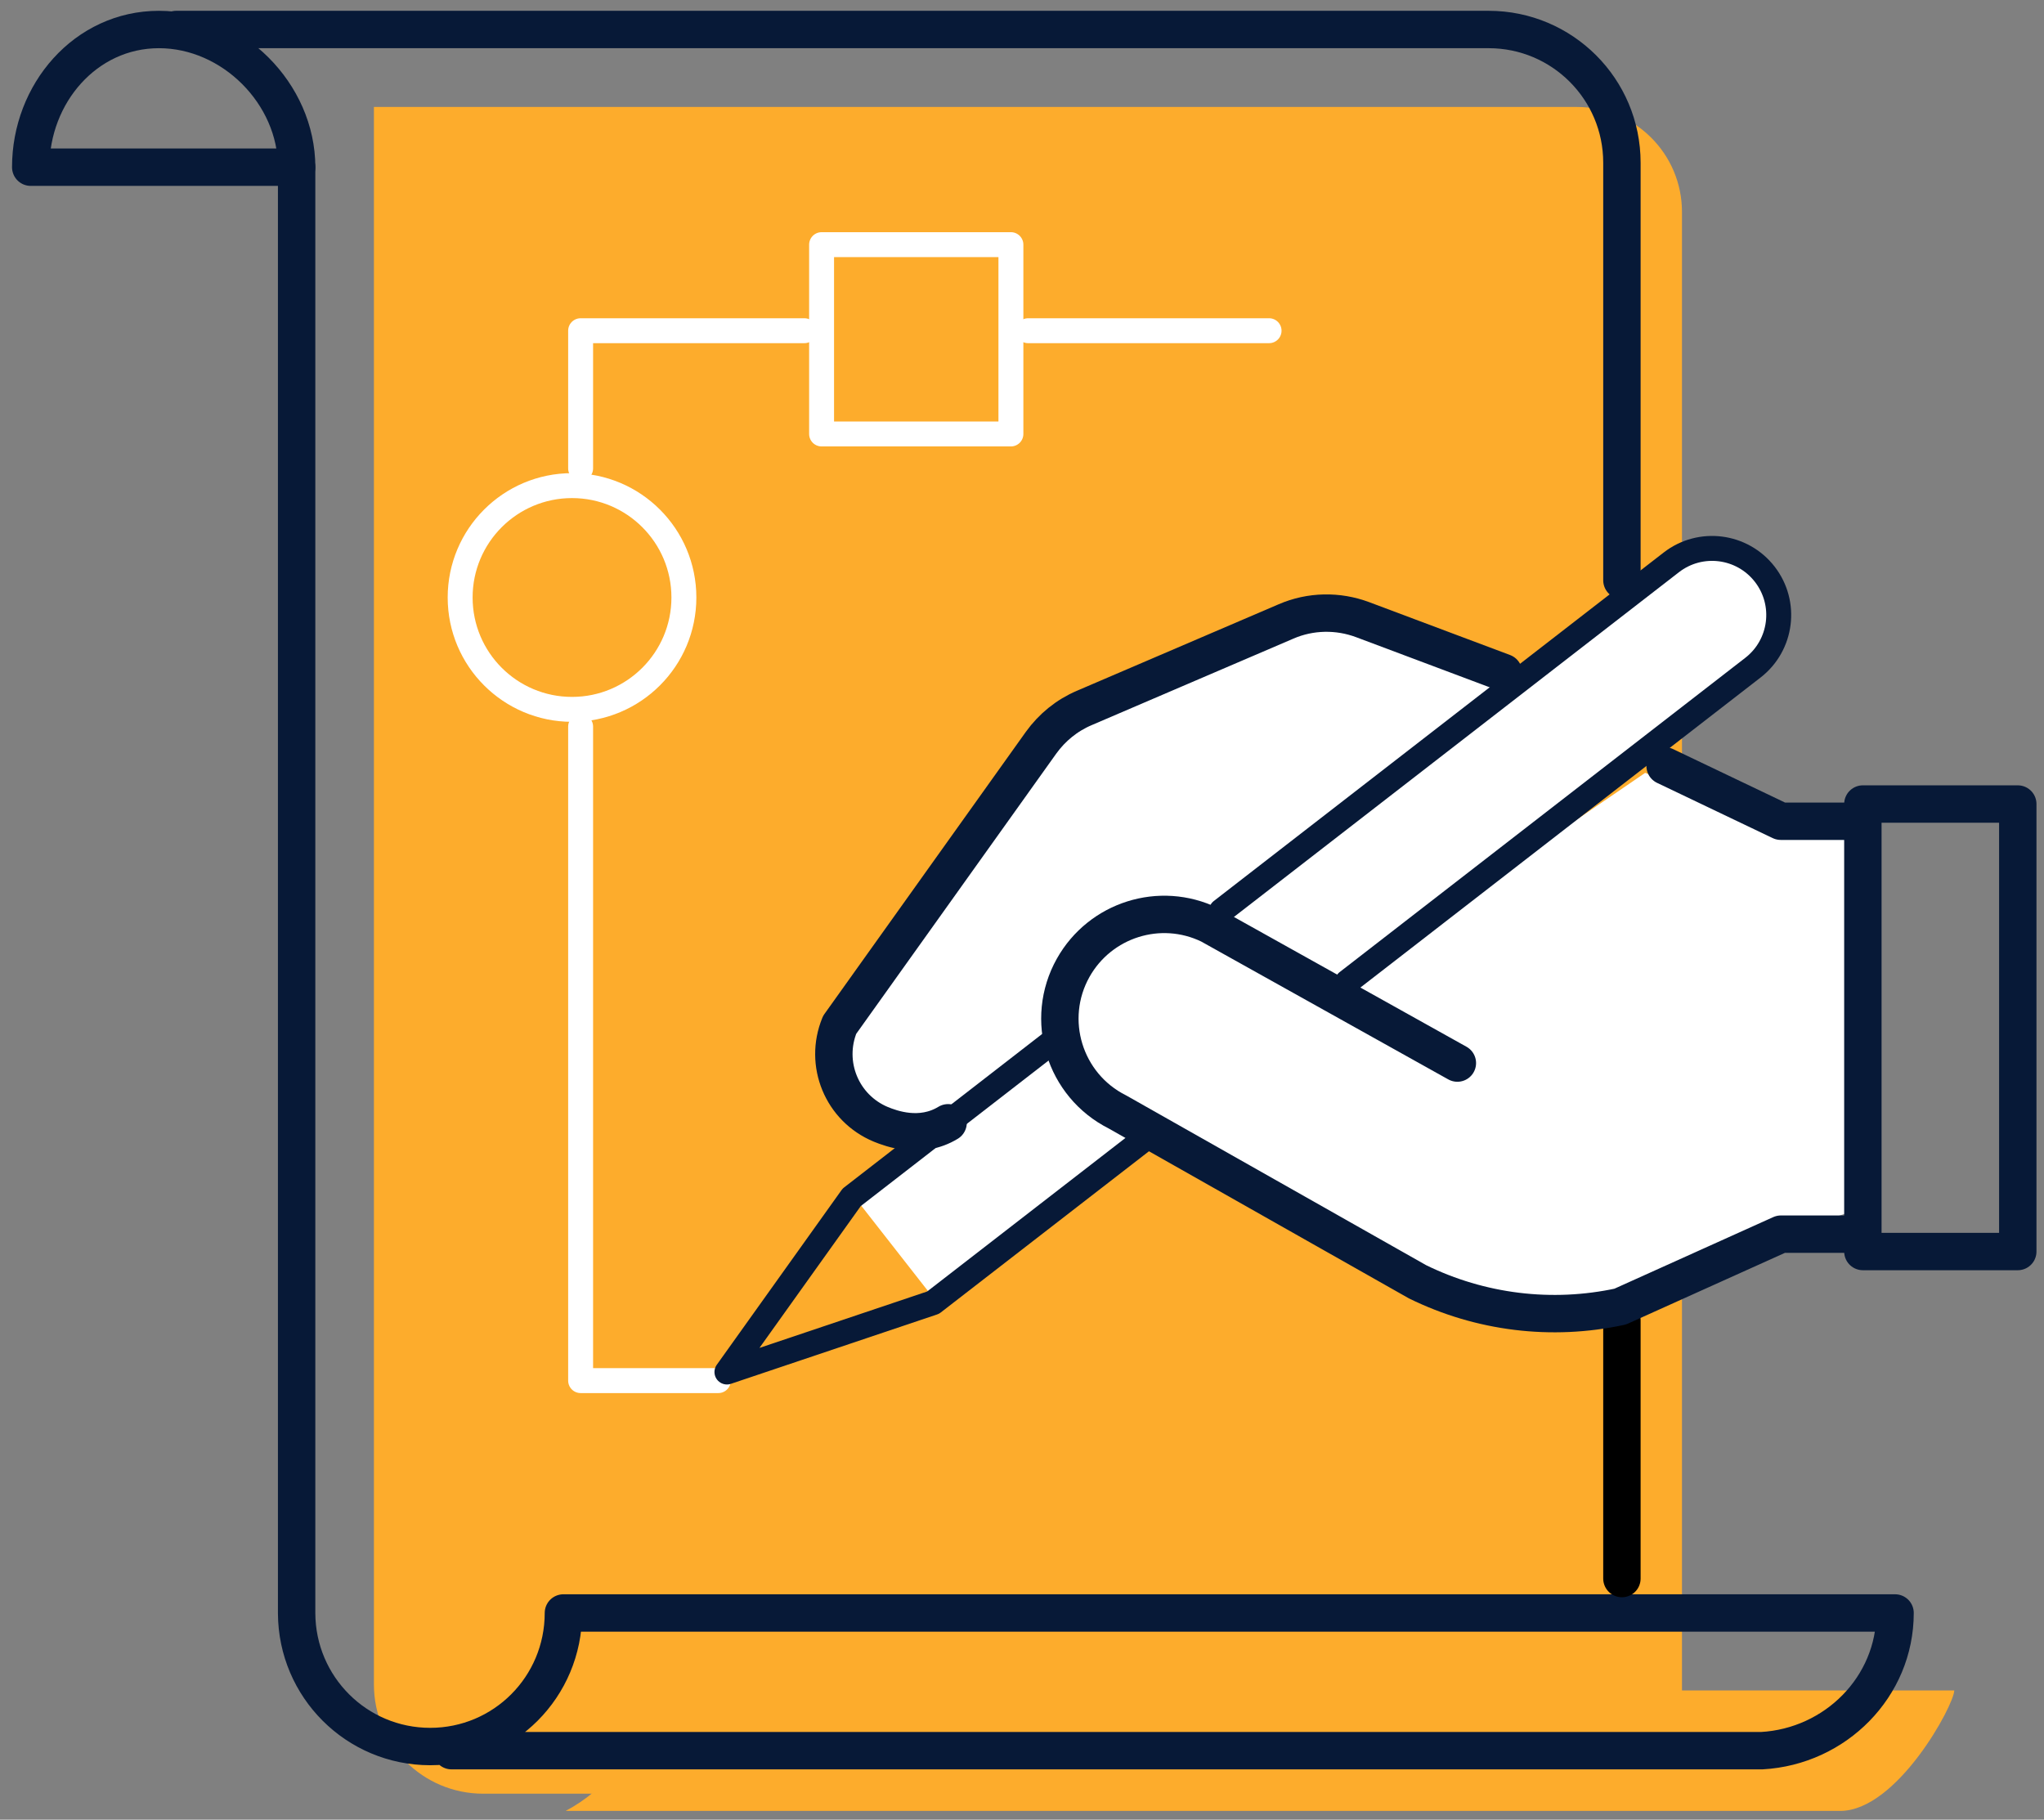 <svg xmlns="http://www.w3.org/2000/svg" width="164" height="146" viewBox="0 0 164 146" fill="none"><rect x="0" y="0" width="164" height="146" fill="#808080" stroke="none"/><g id="Icons" clip-path="url(#clip0_146_15382)"><g id="Group"><path id="Vector" d="M134.967 143.915H38.77C33.923 143.915 30.001 139.993 30.001 135.146V8.582H126.53C131.183 8.582 134.953 12.352 134.953 17.006V143.915H134.967Z" fill="#FDAC2C"></path><path id="Vector_2" d="M147.644 145.297H45.385C48.437 143.681 51.489 140.463 51.489 135.63H156.8C156.8 136.776 152.215 145.297 147.644 145.297Z" fill="#FDAC2C"></path><path id="Vector_3" d="M141.53 45.525L142.117 46.276C143.658 48.244 143.31 51.094 141.341 52.634L75.127 104.441L68.958 96.555L135.172 44.749C137.14 43.209 139.99 43.557 141.53 45.525Z" fill="white"></path><path id="Vector_4" d="M121.199 105C113.852 104.779 88.36 88.387 88.36 88.387C84.963 86.757 83.126 80.143 87.711 75.572C92.296 70.987 101.838 76.442 106.423 79.494L131.998 62.011L144.206 66.596H148.791V97.128L144.206 98.661C136.569 103.246 128.546 105.248 121.213 105.027L121.199 105Z" fill="white"></path><path id="Vector_5" d="M81.069 85.957L122.276 55.424L106.312 49.307C106.312 49.307 85.115 56.211 84.121 58.476L67.162 82.836C66.375 84.659 66.928 86.786 68.516 87.973L71.913 90.514C73.791 91.923 79.646 87.808 81.069 85.93V85.957Z" fill="white"></path></g><g id="Group_2"><path id="Vector_6" d="M36.229 140.463H141.361C147.258 140.131 152.05 135.353 152.05 129.415H45.205C45.205 135.353 40.427 140.131 34.517 140.131C28.606 140.131 23.828 135.353 23.8 129.443V13.415" stroke="#071937" stroke-width="3" stroke-linecap="round" stroke-linejoin="round"></path><path id="Vector_7" d="M130.134 105.938V126.653" stroke="black" stroke-width="3" stroke-linecap="round" stroke-linejoin="round"></path><path id="Vector_8" d="M14.134 2.367H119.445C125.342 2.367 130.134 7.145 130.134 13.056V46.558" stroke="#071937" stroke-width="3" stroke-linecap="round" stroke-linejoin="round"></path><path id="Vector_9" d="M23.801 13.415C23.801 7.518 18.65 2.367 12.753 2.367C6.856 2.367 2.465 7.518 2.465 13.415H22.42" stroke="#071937" stroke-width="3" stroke-linecap="round" stroke-linejoin="round"></path><path id="Vector_10" d="M133.6 61.458L142.88 65.891H148.086" stroke="#071937" stroke-width="3" stroke-linecap="round" stroke-linejoin="round"></path><path id="Vector_11" d="M76.07 90.085C73.846 91.438 71.485 90.541 70.67 90.209C67.549 88.911 66.085 85.348 67.37 82.227L83.527 59.594C84.411 58.365 85.598 57.398 86.993 56.804L103.192 49.858C105.139 49.016 107.348 48.974 109.337 49.72L120.633 53.959" stroke="#071937" stroke-width="3" stroke-linecap="round" stroke-linejoin="round"></path><path id="Vector_12" d="M116.932 85.294L97.06 74.205C93.069 72.271 88.277 73.79 86.109 77.643C83.775 81.8 85.391 87.075 89.658 89.216L113.742 102.846C118.782 105.317 124.5 106.022 129.996 104.834L142.894 99.02H148.086" stroke="#071937" stroke-width="3" stroke-linecap="round" stroke-linejoin="round"></path><path id="Vector_13" d="M161.896 64.51H149.467V100.415H161.896V64.51Z" stroke="#071937" stroke-width="3" stroke-linecap="round" stroke-linejoin="round"></path><path id="Vector_14" d="M45.896 56.915C50.853 56.915 54.872 52.897 54.872 47.939C54.872 42.982 50.853 38.963 45.896 38.963C40.938 38.963 36.92 42.982 36.92 47.939C36.92 52.897 40.938 56.915 45.896 56.915Z" stroke="white" stroke-width="2" stroke-linecap="round" stroke-linejoin="round"></path><path id="Vector_15" d="M46.586 58.296V110.772H57.634" stroke="white" stroke-width="2" stroke-linecap="round" stroke-linejoin="round"></path><path id="Vector_16" d="M46.586 37.582V26.534H64.539" stroke="white" stroke-width="2" stroke-linecap="round" stroke-linejoin="round"></path><path id="Vector_17" d="M81.11 19.629H65.92V34.819H81.11V19.629Z" stroke="white" stroke-width="2" stroke-linecap="round" stroke-linejoin="round"></path><path id="Vector_18" d="M82.491 26.534H101.824" stroke="white" stroke-width="2" stroke-linecap="round" stroke-linejoin="round"></path><path id="Vector_19" d="M97.999 73.085L134.097 45.121C136.431 43.312 139.787 43.74 141.596 46.074C143.405 48.408 142.977 51.764 140.643 53.572L108.094 78.789" stroke="#071937" stroke-width="2" stroke-linecap="round" stroke-linejoin="round"></path><path id="Vector_20" d="M91.578 91.577L74.868 104.516L58.325 110.082L68.336 96.065L84.466 83.567" stroke="#071937" stroke-width="2" stroke-linecap="round" stroke-linejoin="round"></path></g></g><defs><clipPath id="clip0_146_15382"><rect width="163.574" height="145" fill="white" transform="translate(0.393 0.296)"></rect></clipPath></defs></svg>